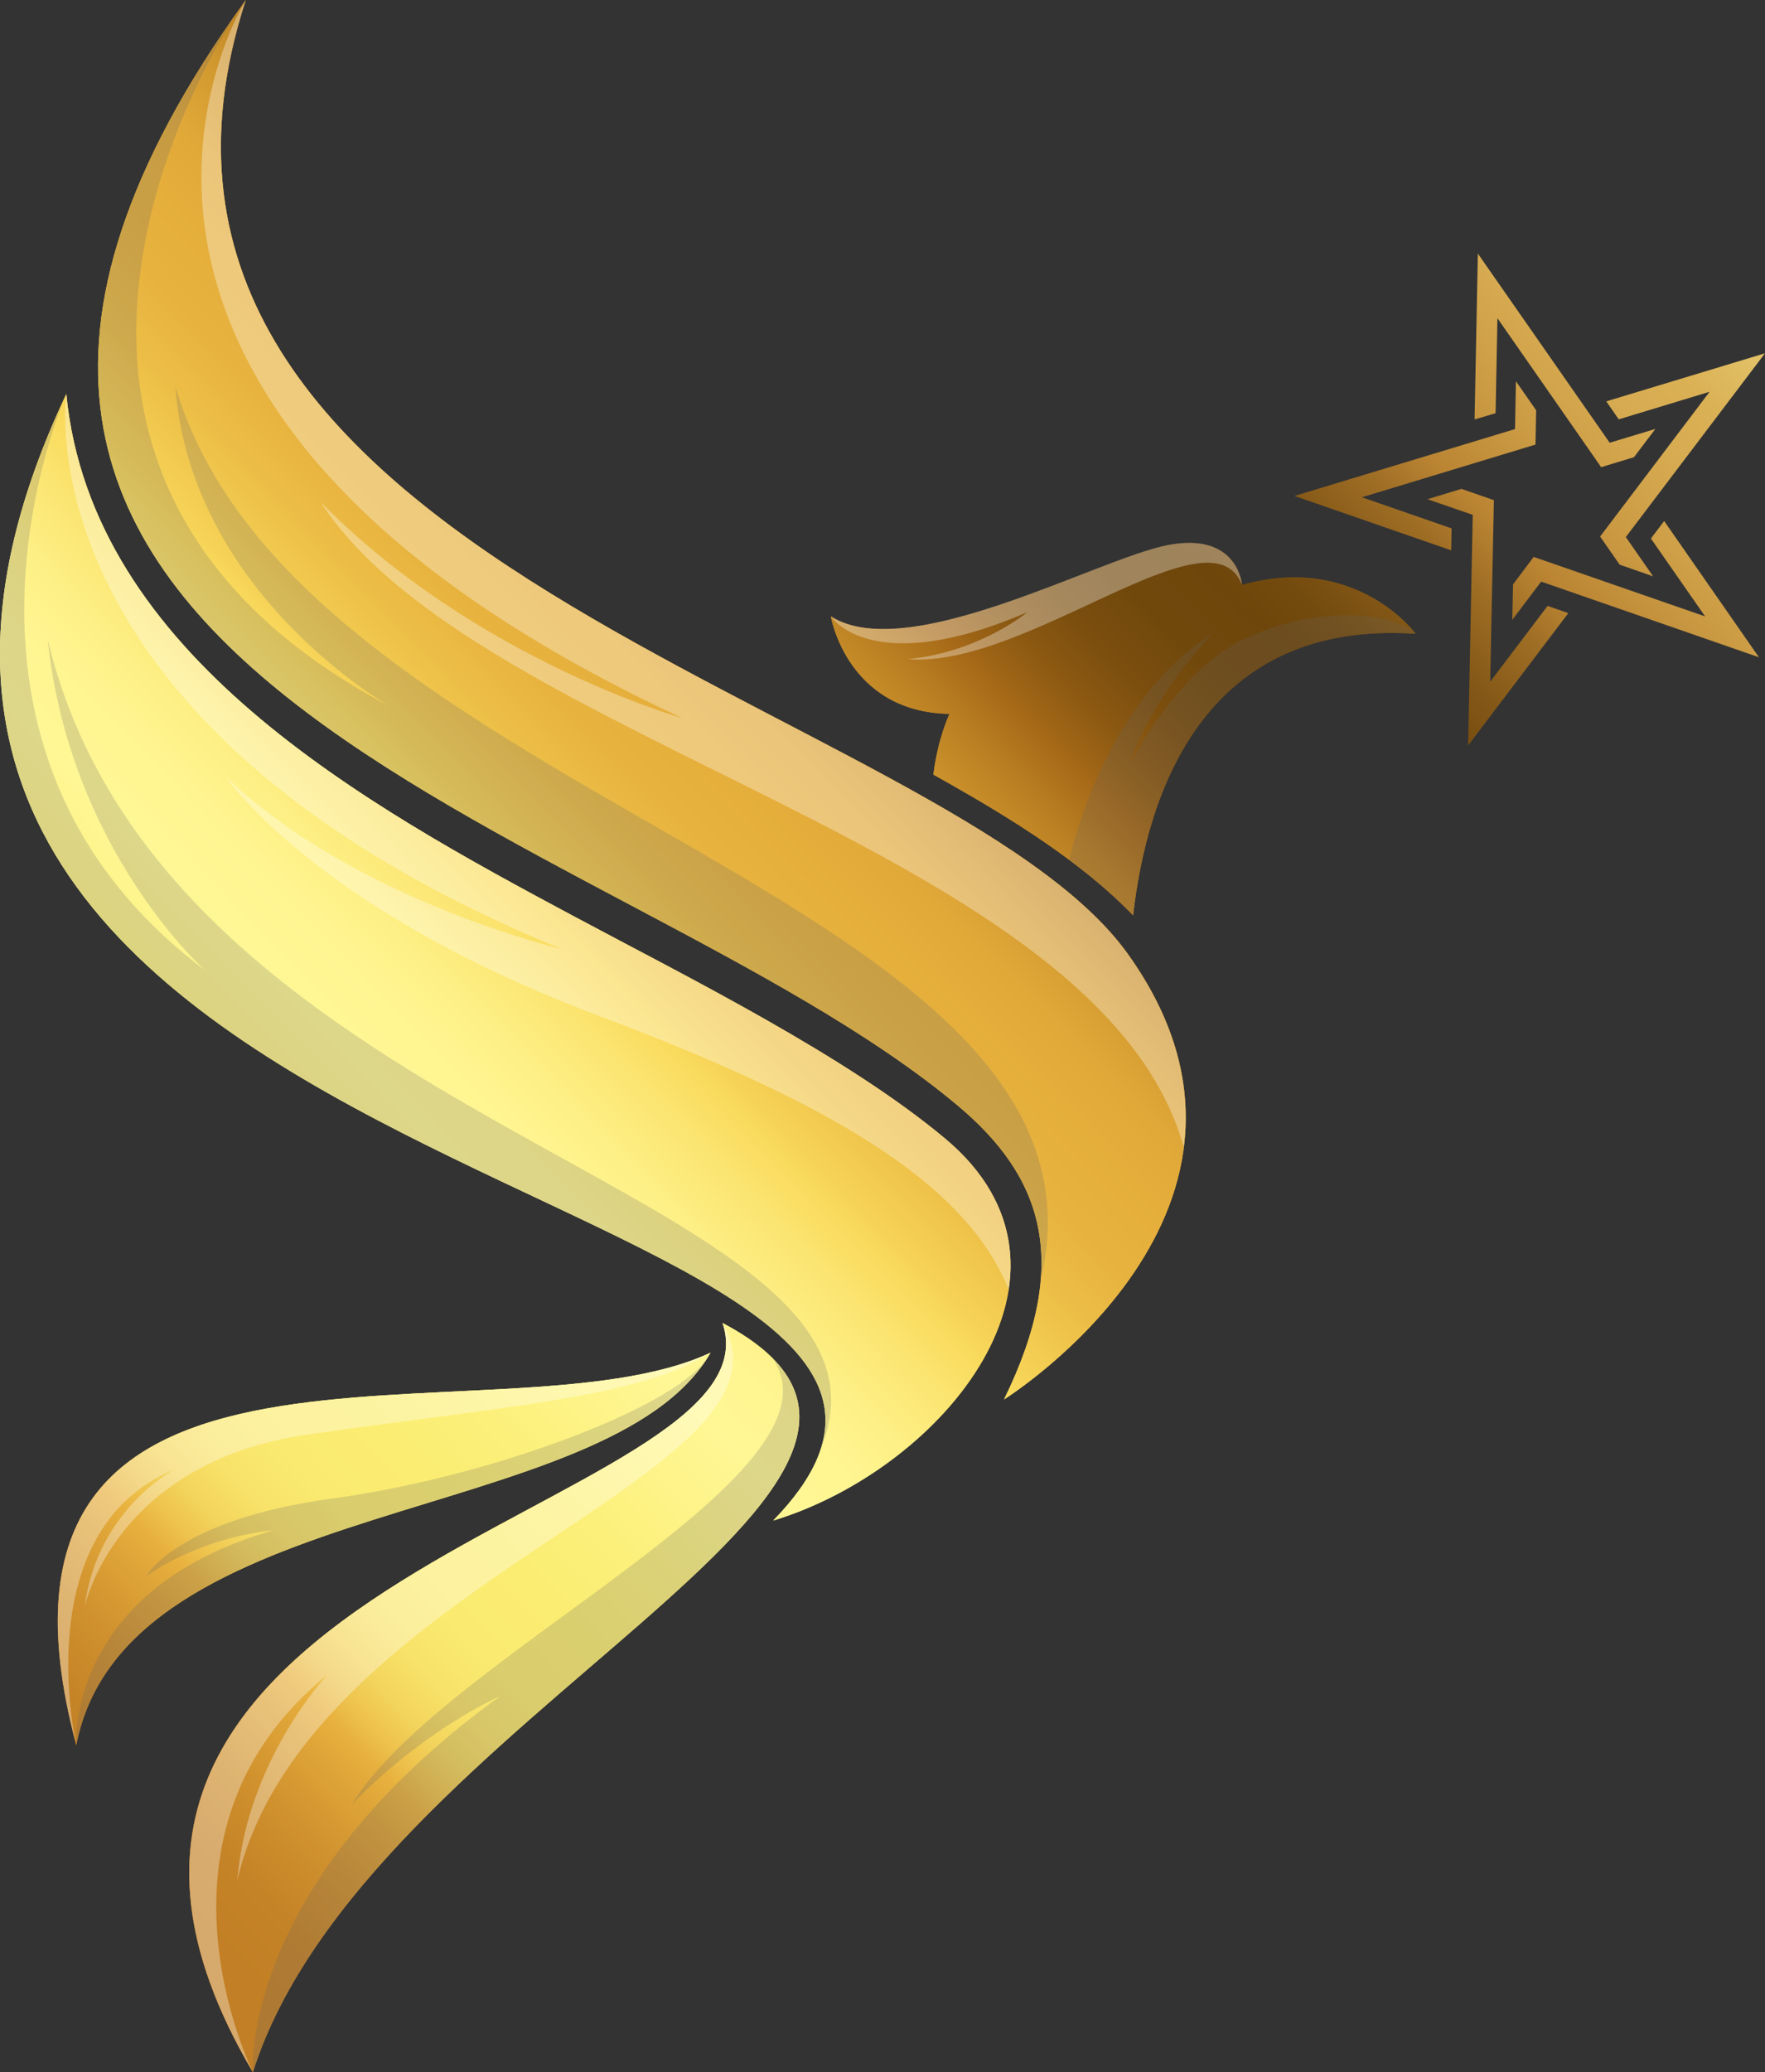 <?xml version="1.0" encoding="utf-8"?>
<!-- Generator: Adobe Illustrator 24.3.0, SVG Export Plug-In . SVG Version: 6.00 Build 0)  -->
<svg version="1.1" id="Layer_1" xmlns="http://www.w3.org/2000/svg" xmlns:xlink="http://www.w3.org/1999/xlink" x="0px" y="0px"
	 viewBox="0 0 1344.3 1577.4" style="enable-background:new 0 0 1344.3 1577.4;" xml:space="preserve">
<rect x="0" y="0" width="1344.3" height="1577.4" fill="#333333" stroke="none"/>
<style type="text/css">
	.st0{fill-rule:evenodd;clip-rule:evenodd;fill:url(#SVGID_2_);}
	.st1{clip-path:url(#SVGID_4_);fill:url(#SVGID_6_);}
	.st2{fill-rule:evenodd;clip-rule:evenodd;fill:url(#SVGID_7_);}
	.st3{clip-path:url(#SVGID_10_);fill:url(#SVGID_11_);}
	.st4{fill-rule:evenodd;clip-rule:evenodd;fill:url(#SVGID_12_);}
	.st5{clip-path:url(#SVGID_14_);fill:url(#SVGID_15_);}
	.st6{opacity:0.22;fill-rule:evenodd;clip-rule:evenodd;fill:#666666;}
	.st7{opacity:0.33;fill-rule:evenodd;clip-rule:evenodd;fill:#FFFFFF;}
	.st8{fill-rule:evenodd;clip-rule:evenodd;fill:url(#SVGID_16_);}
	.st9{clip-path:url(#SVGID_19_);fill:url(#SVGID_20_);}
	.st10{fill-rule:evenodd;clip-rule:evenodd;fill:url(#SVGID_21_);}
	.st11{clip-path:url(#SVGID_23_);fill:url(#SVGID_24_);}
	.st12{fill:url(#SVGID_25_);}
	.st13{fill:url(#SVGID_26_);}
	.st14{fill:url(#SVGID_27_);}
	.st15{fill:url(#SVGID_28_);}
	.st16{fill:url(#SVGID_29_);}
</style>
<g>
	<g>
		<g>
			<g>
				
					<linearGradient id="SVGID_2_" gradientUnits="userSpaceOnUse" x1="156.512" y1="434.843" x2="1455.958" y2="1704.531" gradientTransform="matrix(1 0 0 -1 0 1906)">
					<stop  offset="0" style="stop-color:#C27F25"/>
					<stop  offset="2.784655e-02" style="stop-color:#C58327"/>
					<stop  offset="5.669612e-02" style="stop-color:#CF902D"/>
					<stop  offset="8.590557e-02" style="stop-color:#DEA438"/>
					<stop  offset="0.1" style="stop-color:#E8B13E"/>
					<stop  offset="0.109" style="stop-color:#EDC04B"/>
					<stop  offset="0.124" style="stop-color:#F3D45C"/>
					<stop  offset="0.142" style="stop-color:#F8E269"/>
					<stop  offset="0.164" style="stop-color:#FAEA70"/>
					<stop  offset="0.2" style="stop-color:#FBED72"/>
					<stop  offset="0.237" style="stop-color:#FCF07B"/>
					<stop  offset="0.296" style="stop-color:#FFF693"/>
					<stop  offset="0.3" style="stop-color:#FFF795"/>
					<stop  offset="0.326" style="stop-color:#FFF591"/>
					<stop  offset="0.353" style="stop-color:#FDEF84"/>
					<stop  offset="0.38" style="stop-color:#FBE470"/>
					<stop  offset="0.4" style="stop-color:#F9DA5C"/>
					<stop  offset="0.408" style="stop-color:#F6D357"/>
					<stop  offset="0.44" style="stop-color:#EDBF47"/>
					<stop  offset="0.47" style="stop-color:#E7B23E"/>
					<stop  offset="0.5" style="stop-color:#E5AE3B"/>
					<stop  offset="0.522" style="stop-color:#E0A838"/>
					<stop  offset="0.55" style="stop-color:#D1982F"/>
					<stop  offset="0.582" style="stop-color:#B87D21"/>
					<stop  offset="0.6" style="stop-color:#A86B18"/>
					<stop  offset="0.603" style="stop-color:#A46817"/>
					<stop  offset="0.624" style="stop-color:#8C5912"/>
					<stop  offset="0.646" style="stop-color:#7B4E0E"/>
					<stop  offset="0.67" style="stop-color:#71480C"/>
					<stop  offset="0.7" style="stop-color:#6E460B"/>
					<stop  offset="0.72" style="stop-color:#744B0E"/>
					<stop  offset="0.746" style="stop-color:#845817"/>
					<stop  offset="0.776" style="stop-color:#9F6E25"/>
					<stop  offset="0.8" style="stop-color:#BB8533"/>
					<stop  offset="0.835" style="stop-color:#CB9B44"/>
					<stop  offset="0.872" style="stop-color:#D7AB51"/>
					<stop  offset="0.9" style="stop-color:#DBB155"/>
					<stop  offset="0.907" style="stop-color:#DDB65B"/>
					<stop  offset="0.939" style="stop-color:#E6C86F"/>
					<stop  offset="0.97" style="stop-color:#EBD27C"/>
					<stop  offset="1" style="stop-color:#EDD680"/>
				</linearGradient>
				<path id="SVGID_1_" class="st0" d="M550.3,1007c226.5,119.5-271.7,298.5-357.7,570.3C-32,1197.4,599.1,1150.7,550.3,1007"/>
			</g>
			<g>
				<defs>
					<path id="SVGID_3_" d="M550.3,1007c226.5,119.5-271.7,298.5-357.7,570.3C-32,1197.4,599.1,1150.7,550.3,1007"/>
				</defs>
				<clipPath id="SVGID_4_">
					<use xlink:href="#SVGID_3_"  style="overflow:visible;"/>
				</clipPath>
				
					<linearGradient id="SVGID_6_" gradientUnits="userSpaceOnUse" x1="172.511" y1="418.469" x2="1471.957" y2="1688.157" gradientTransform="matrix(1 0 0 -1 0 1906)">
					<stop  offset="0" style="stop-color:#C27F25"/>
					<stop  offset="2.784655e-02" style="stop-color:#C58327"/>
					<stop  offset="5.669612e-02" style="stop-color:#CF902D"/>
					<stop  offset="8.590557e-02" style="stop-color:#DEA438"/>
					<stop  offset="0.1" style="stop-color:#E8B13E"/>
					<stop  offset="0.109" style="stop-color:#EDC04B"/>
					<stop  offset="0.124" style="stop-color:#F3D45C"/>
					<stop  offset="0.142" style="stop-color:#F8E269"/>
					<stop  offset="0.164" style="stop-color:#FAEA70"/>
					<stop  offset="0.2" style="stop-color:#FBED72"/>
					<stop  offset="0.237" style="stop-color:#FCF07B"/>
					<stop  offset="0.296" style="stop-color:#FFF693"/>
					<stop  offset="0.3" style="stop-color:#FFF795"/>
					<stop  offset="0.326" style="stop-color:#FFF591"/>
					<stop  offset="0.353" style="stop-color:#FDEF84"/>
					<stop  offset="0.38" style="stop-color:#FBE470"/>
					<stop  offset="0.4" style="stop-color:#F9DA5C"/>
					<stop  offset="0.408" style="stop-color:#F6D357"/>
					<stop  offset="0.44" style="stop-color:#EDBF47"/>
					<stop  offset="0.47" style="stop-color:#E7B23E"/>
					<stop  offset="0.5" style="stop-color:#E5AE3B"/>
					<stop  offset="0.522" style="stop-color:#E0A838"/>
					<stop  offset="0.55" style="stop-color:#D1982F"/>
					<stop  offset="0.582" style="stop-color:#B87D21"/>
					<stop  offset="0.6" style="stop-color:#A86B18"/>
					<stop  offset="0.603" style="stop-color:#A46817"/>
					<stop  offset="0.624" style="stop-color:#8C5912"/>
					<stop  offset="0.646" style="stop-color:#7B4E0E"/>
					<stop  offset="0.67" style="stop-color:#71480C"/>
					<stop  offset="0.7" style="stop-color:#6E460B"/>
					<stop  offset="0.72" style="stop-color:#744B0E"/>
					<stop  offset="0.746" style="stop-color:#845817"/>
					<stop  offset="0.776" style="stop-color:#9F6E25"/>
					<stop  offset="0.8" style="stop-color:#BB8533"/>
					<stop  offset="0.835" style="stop-color:#CB9B44"/>
					<stop  offset="0.872" style="stop-color:#D7AB51"/>
					<stop  offset="0.9" style="stop-color:#DBB155"/>
					<stop  offset="0.907" style="stop-color:#DDB65B"/>
					<stop  offset="0.939" style="stop-color:#E6C86F"/>
					<stop  offset="0.97" style="stop-color:#EBD27C"/>
					<stop  offset="1" style="stop-color:#EDD680"/>
				</linearGradient>
				<rect x="-32" y="1007" class="st1" width="808.9" height="570.3"/>
			</g>
		</g>
		<g>
			<g>
				
					<linearGradient id="SVGID_7_" gradientUnits="userSpaceOnUse" x1="37.328" y1="556.82" x2="1336.775" y2="1826.508" gradientTransform="matrix(1 0 0 -1 0 1906)">
					<stop  offset="0" style="stop-color:#C27F25"/>
					<stop  offset="2.784655e-02" style="stop-color:#C58327"/>
					<stop  offset="5.669612e-02" style="stop-color:#CF902D"/>
					<stop  offset="8.590557e-02" style="stop-color:#DEA438"/>
					<stop  offset="0.1" style="stop-color:#E8B13E"/>
					<stop  offset="0.109" style="stop-color:#EDC04B"/>
					<stop  offset="0.124" style="stop-color:#F3D45C"/>
					<stop  offset="0.142" style="stop-color:#F8E269"/>
					<stop  offset="0.164" style="stop-color:#FAEA70"/>
					<stop  offset="0.2" style="stop-color:#FBED72"/>
					<stop  offset="0.237" style="stop-color:#FCF07B"/>
					<stop  offset="0.296" style="stop-color:#FFF693"/>
					<stop  offset="0.3" style="stop-color:#FFF795"/>
					<stop  offset="0.326" style="stop-color:#FFF591"/>
					<stop  offset="0.353" style="stop-color:#FDEF84"/>
					<stop  offset="0.38" style="stop-color:#FBE470"/>
					<stop  offset="0.4" style="stop-color:#F9DA5C"/>
					<stop  offset="0.408" style="stop-color:#F6D357"/>
					<stop  offset="0.44" style="stop-color:#EDBF47"/>
					<stop  offset="0.47" style="stop-color:#E7B23E"/>
					<stop  offset="0.5" style="stop-color:#E5AE3B"/>
					<stop  offset="0.522" style="stop-color:#E0A838"/>
					<stop  offset="0.55" style="stop-color:#D1982F"/>
					<stop  offset="0.582" style="stop-color:#B87D21"/>
					<stop  offset="0.6" style="stop-color:#A86B18"/>
					<stop  offset="0.603" style="stop-color:#A46817"/>
					<stop  offset="0.624" style="stop-color:#8C5912"/>
					<stop  offset="0.646" style="stop-color:#7B4E0E"/>
					<stop  offset="0.67" style="stop-color:#71480C"/>
					<stop  offset="0.7" style="stop-color:#6E460B"/>
					<stop  offset="0.72" style="stop-color:#744B0E"/>
					<stop  offset="0.746" style="stop-color:#845817"/>
					<stop  offset="0.776" style="stop-color:#9F6E25"/>
					<stop  offset="0.8" style="stop-color:#BB8533"/>
					<stop  offset="0.835" style="stop-color:#CB9B44"/>
					<stop  offset="0.872" style="stop-color:#D7AB51"/>
					<stop  offset="0.9" style="stop-color:#DBB155"/>
					<stop  offset="0.907" style="stop-color:#DDB65B"/>
					<stop  offset="0.939" style="stop-color:#E6C86F"/>
					<stop  offset="0.97" style="stop-color:#EBD27C"/>
					<stop  offset="1" style="stop-color:#EDD680"/>
				</linearGradient>
				<path id="SVGID_5_" class="st2" d="M58.1,1328.4c-95.9-360.2,323.2-224,483.1-298.8C464.3,1163.5,95.2,1135,58.1,1328.4"/>
			</g>
			<g>
				<defs>
					<path id="SVGID_8_" d="M58.1,1328.4c-95.9-360.2,323.2-224,483.1-298.8C464.3,1163.5,95.2,1135,58.1,1328.4"/>
				</defs>
				<clipPath id="SVGID_10_">
					<use xlink:href="#SVGID_8_"  style="overflow:visible;"/>
				</clipPath>
				
					<linearGradient id="SVGID_11_" gradientUnits="userSpaceOnUse" x1="41.629" y1="552.419" x2="1341.075" y2="1822.107" gradientTransform="matrix(1 0 0 -1 0 1906)">
					<stop  offset="0" style="stop-color:#C27F25"/>
					<stop  offset="2.784655e-02" style="stop-color:#C58327"/>
					<stop  offset="5.669612e-02" style="stop-color:#CF902D"/>
					<stop  offset="8.590557e-02" style="stop-color:#DEA438"/>
					<stop  offset="0.1" style="stop-color:#E8B13E"/>
					<stop  offset="0.109" style="stop-color:#EDC04B"/>
					<stop  offset="0.124" style="stop-color:#F3D45C"/>
					<stop  offset="0.142" style="stop-color:#F8E269"/>
					<stop  offset="0.164" style="stop-color:#FAEA70"/>
					<stop  offset="0.2" style="stop-color:#FBED72"/>
					<stop  offset="0.237" style="stop-color:#FCF07B"/>
					<stop  offset="0.296" style="stop-color:#FFF693"/>
					<stop  offset="0.3" style="stop-color:#FFF795"/>
					<stop  offset="0.326" style="stop-color:#FFF591"/>
					<stop  offset="0.353" style="stop-color:#FDEF84"/>
					<stop  offset="0.38" style="stop-color:#FBE470"/>
					<stop  offset="0.4" style="stop-color:#F9DA5C"/>
					<stop  offset="0.408" style="stop-color:#F6D357"/>
					<stop  offset="0.44" style="stop-color:#EDBF47"/>
					<stop  offset="0.47" style="stop-color:#E7B23E"/>
					<stop  offset="0.5" style="stop-color:#E5AE3B"/>
					<stop  offset="0.522" style="stop-color:#E0A838"/>
					<stop  offset="0.55" style="stop-color:#D1982F"/>
					<stop  offset="0.582" style="stop-color:#B87D21"/>
					<stop  offset="0.6" style="stop-color:#A86B18"/>
					<stop  offset="0.603" style="stop-color:#A46817"/>
					<stop  offset="0.624" style="stop-color:#8C5912"/>
					<stop  offset="0.646" style="stop-color:#7B4E0E"/>
					<stop  offset="0.67" style="stop-color:#71480C"/>
					<stop  offset="0.7" style="stop-color:#6E460B"/>
					<stop  offset="0.72" style="stop-color:#744B0E"/>
					<stop  offset="0.746" style="stop-color:#845817"/>
					<stop  offset="0.776" style="stop-color:#9F6E25"/>
					<stop  offset="0.8" style="stop-color:#BB8533"/>
					<stop  offset="0.835" style="stop-color:#CB9B44"/>
					<stop  offset="0.872" style="stop-color:#D7AB51"/>
					<stop  offset="0.9" style="stop-color:#DBB155"/>
					<stop  offset="0.907" style="stop-color:#DDB65B"/>
					<stop  offset="0.939" style="stop-color:#E6C86F"/>
					<stop  offset="0.97" style="stop-color:#EBD27C"/>
					<stop  offset="1" style="stop-color:#EDD680"/>
				</linearGradient>
				<rect x="-37.8" y="968.2" class="st3" width="579" height="360.2"/>
			</g>
		</g>
		<g>
			<g>
				
					<linearGradient id="SVGID_12_" gradientUnits="userSpaceOnUse" x1="-154.315" y1="752.955" x2="1145.131" y2="2022.643" gradientTransform="matrix(1 0 0 -1 0 1906)">
					<stop  offset="0" style="stop-color:#C27F25"/>
					<stop  offset="2.784655e-02" style="stop-color:#C58327"/>
					<stop  offset="5.669612e-02" style="stop-color:#CF902D"/>
					<stop  offset="8.590557e-02" style="stop-color:#DEA438"/>
					<stop  offset="0.1" style="stop-color:#E8B13E"/>
					<stop  offset="0.109" style="stop-color:#EDC04B"/>
					<stop  offset="0.124" style="stop-color:#F3D45C"/>
					<stop  offset="0.142" style="stop-color:#F8E269"/>
					<stop  offset="0.164" style="stop-color:#FAEA70"/>
					<stop  offset="0.2" style="stop-color:#FBED72"/>
					<stop  offset="0.237" style="stop-color:#FCF07B"/>
					<stop  offset="0.296" style="stop-color:#FFF693"/>
					<stop  offset="0.3" style="stop-color:#FFF795"/>
					<stop  offset="0.326" style="stop-color:#FFF591"/>
					<stop  offset="0.353" style="stop-color:#FDEF84"/>
					<stop  offset="0.38" style="stop-color:#FBE470"/>
					<stop  offset="0.4" style="stop-color:#F9DA5C"/>
					<stop  offset="0.408" style="stop-color:#F6D357"/>
					<stop  offset="0.44" style="stop-color:#EDBF47"/>
					<stop  offset="0.47" style="stop-color:#E7B23E"/>
					<stop  offset="0.5" style="stop-color:#E5AE3B"/>
					<stop  offset="0.522" style="stop-color:#E0A838"/>
					<stop  offset="0.55" style="stop-color:#D1982F"/>
					<stop  offset="0.582" style="stop-color:#B87D21"/>
					<stop  offset="0.6" style="stop-color:#A86B18"/>
					<stop  offset="0.603" style="stop-color:#A46817"/>
					<stop  offset="0.624" style="stop-color:#8C5912"/>
					<stop  offset="0.646" style="stop-color:#7B4E0E"/>
					<stop  offset="0.67" style="stop-color:#71480C"/>
					<stop  offset="0.7" style="stop-color:#6E460B"/>
					<stop  offset="0.72" style="stop-color:#744B0E"/>
					<stop  offset="0.746" style="stop-color:#845817"/>
					<stop  offset="0.776" style="stop-color:#9F6E25"/>
					<stop  offset="0.8" style="stop-color:#BB8533"/>
					<stop  offset="0.835" style="stop-color:#CB9B44"/>
					<stop  offset="0.872" style="stop-color:#D7AB51"/>
					<stop  offset="0.9" style="stop-color:#DBB155"/>
					<stop  offset="0.907" style="stop-color:#DDB65B"/>
					<stop  offset="0.939" style="stop-color:#E6C86F"/>
					<stop  offset="0.97" style="stop-color:#EBD27C"/>
					<stop  offset="1" style="stop-color:#EDD680"/>
				</linearGradient>
				<path id="SVGID_9_" class="st4" d="M764.7,1065.2c0,0,233-145.2,94.4-339C720.4,532.5,47.6,429,187.2,0
					c-372.7,516,277.6,620.1,542,841.3C792.7,894.4,817.1,958.5,764.7,1065.2"/>
			</g>
			<g>
				<defs>
					<path id="SVGID_13_" d="M764.7,1065.2c0,0,233-145.2,94.4-339C720.4,532.5,47.6,429,187.2,0c-372.7,516,277.6,620.1,542,841.3
						C792.7,894.4,817.1,958.5,764.7,1065.2"/>
				</defs>
				<clipPath id="SVGID_14_">
					<use xlink:href="#SVGID_13_"  style="overflow:visible;"/>
				</clipPath>
				
					<linearGradient id="SVGID_15_" gradientUnits="userSpaceOnUse" x1="-190.727" y1="790.221" x2="1108.719" y2="2059.908" gradientTransform="matrix(1 0 0 -1 0 1906)">
					<stop  offset="0" style="stop-color:#C27F25"/>
					<stop  offset="2.784655e-02" style="stop-color:#C58327"/>
					<stop  offset="5.669612e-02" style="stop-color:#CF902D"/>
					<stop  offset="8.590557e-02" style="stop-color:#DEA438"/>
					<stop  offset="0.1" style="stop-color:#E8B13E"/>
					<stop  offset="0.109" style="stop-color:#EDC04B"/>
					<stop  offset="0.124" style="stop-color:#F3D45C"/>
					<stop  offset="0.142" style="stop-color:#F8E269"/>
					<stop  offset="0.164" style="stop-color:#FAEA70"/>
					<stop  offset="0.2" style="stop-color:#FBED72"/>
					<stop  offset="0.237" style="stop-color:#FCF07B"/>
					<stop  offset="0.296" style="stop-color:#FFF693"/>
					<stop  offset="0.3" style="stop-color:#FFF795"/>
					<stop  offset="0.326" style="stop-color:#FFF591"/>
					<stop  offset="0.353" style="stop-color:#FDEF84"/>
					<stop  offset="0.38" style="stop-color:#FBE470"/>
					<stop  offset="0.4" style="stop-color:#F9DA5C"/>
					<stop  offset="0.408" style="stop-color:#F6D357"/>
					<stop  offset="0.44" style="stop-color:#EDBF47"/>
					<stop  offset="0.47" style="stop-color:#E7B23E"/>
					<stop  offset="0.5" style="stop-color:#E5AE3B"/>
					<stop  offset="0.522" style="stop-color:#E0A838"/>
					<stop  offset="0.55" style="stop-color:#D1982F"/>
					<stop  offset="0.582" style="stop-color:#B87D21"/>
					<stop  offset="0.6" style="stop-color:#A86B18"/>
					<stop  offset="0.603" style="stop-color:#A46817"/>
					<stop  offset="0.624" style="stop-color:#8C5912"/>
					<stop  offset="0.646" style="stop-color:#7B4E0E"/>
					<stop  offset="0.67" style="stop-color:#71480C"/>
					<stop  offset="0.7" style="stop-color:#6E460B"/>
					<stop  offset="0.72" style="stop-color:#744B0E"/>
					<stop  offset="0.746" style="stop-color:#845817"/>
					<stop  offset="0.776" style="stop-color:#9F6E25"/>
					<stop  offset="0.8" style="stop-color:#BB8533"/>
					<stop  offset="0.835" style="stop-color:#CB9B44"/>
					<stop  offset="0.872" style="stop-color:#D7AB51"/>
					<stop  offset="0.9" style="stop-color:#DBB155"/>
					<stop  offset="0.907" style="stop-color:#DDB65B"/>
					<stop  offset="0.939" style="stop-color:#E6C86F"/>
					<stop  offset="0.97" style="stop-color:#EBD27C"/>
					<stop  offset="1" style="stop-color:#EDD680"/>
				</linearGradient>
				<rect x="-185.5" class="st5" width="1183.2" height="1065.2"/>
			</g>
		</g>
		<path class="st6" d="M183.2,5.7c-363.8,511.1,282.5,615.2,546,835.6c43.1,36,68.1,77.1,63.5,133v-0.1
			c69.8-293.8-566.3-361.5-659.2-680.5c11.6,159,164.1,244.4,164.1,244.4C-32.5,364.5,152.4,50.9,183.2,5.7"/>
		<path class="st7" d="M901.6,873.4c5.6-44-4.3-93.7-42.6-147.2C720.4,532.5,47.6,429,187.2,0c0,0-190.4,303.6,332.5,546.6
			c0,0-157.1-44.3-275.3-164.2C363.5,566.2,838.7,645.1,901.6,873.4"/>
		<g>
			<g>
				
					<linearGradient id="SVGID_16_" gradientUnits="userSpaceOnUse" x1="-123.527" y1="721.446" x2="1175.919" y2="1991.134" gradientTransform="matrix(1 0 0 -1 0 1906)">
					<stop  offset="0" style="stop-color:#C27F25"/>
					<stop  offset="2.784655e-02" style="stop-color:#C58327"/>
					<stop  offset="5.669612e-02" style="stop-color:#CF902D"/>
					<stop  offset="8.590557e-02" style="stop-color:#DEA438"/>
					<stop  offset="0.1" style="stop-color:#E8B13E"/>
					<stop  offset="0.109" style="stop-color:#EDC04B"/>
					<stop  offset="0.124" style="stop-color:#F3D45C"/>
					<stop  offset="0.142" style="stop-color:#F8E269"/>
					<stop  offset="0.164" style="stop-color:#FAEA70"/>
					<stop  offset="0.2" style="stop-color:#FBED72"/>
					<stop  offset="0.237" style="stop-color:#FCF07B"/>
					<stop  offset="0.296" style="stop-color:#FFF693"/>
					<stop  offset="0.3" style="stop-color:#FFF795"/>
					<stop  offset="0.326" style="stop-color:#FFF591"/>
					<stop  offset="0.353" style="stop-color:#FDEF84"/>
					<stop  offset="0.38" style="stop-color:#FBE470"/>
					<stop  offset="0.4" style="stop-color:#F9DA5C"/>
					<stop  offset="0.408" style="stop-color:#F6D357"/>
					<stop  offset="0.44" style="stop-color:#EDBF47"/>
					<stop  offset="0.47" style="stop-color:#E7B23E"/>
					<stop  offset="0.5" style="stop-color:#E5AE3B"/>
					<stop  offset="0.522" style="stop-color:#E0A838"/>
					<stop  offset="0.55" style="stop-color:#D1982F"/>
					<stop  offset="0.582" style="stop-color:#B87D21"/>
					<stop  offset="0.6" style="stop-color:#A86B18"/>
					<stop  offset="0.603" style="stop-color:#A46817"/>
					<stop  offset="0.624" style="stop-color:#8C5912"/>
					<stop  offset="0.646" style="stop-color:#7B4E0E"/>
					<stop  offset="0.67" style="stop-color:#71480C"/>
					<stop  offset="0.7" style="stop-color:#6E460B"/>
					<stop  offset="0.72" style="stop-color:#744B0E"/>
					<stop  offset="0.746" style="stop-color:#845817"/>
					<stop  offset="0.776" style="stop-color:#9F6E25"/>
					<stop  offset="0.8" style="stop-color:#BB8533"/>
					<stop  offset="0.835" style="stop-color:#CB9B44"/>
					<stop  offset="0.872" style="stop-color:#D7AB51"/>
					<stop  offset="0.9" style="stop-color:#DBB155"/>
					<stop  offset="0.907" style="stop-color:#DDB65B"/>
					<stop  offset="0.939" style="stop-color:#E6C86F"/>
					<stop  offset="0.97" style="stop-color:#EBD27C"/>
					<stop  offset="1" style="stop-color:#EDD680"/>
				</linearGradient>
				<path id="SVGID_17_" class="st8" d="M50.5,299.9c-293.1,621.2,796.1,593,538.4,857.5c130.2-39.5,252.1-189.4,131-290.7
					c-75.1-62.8-194.4-122-282-168.8C278.7,612.8,69.8,498.8,50.5,299.9"/>
			</g>
			<g>
				<defs>
					<path id="SVGID_18_" d="M50.5,299.9c-293.1,621.2,796.1,593,538.4,857.5c130.2-39.5,252.1-189.4,131-290.7
						c-75.1-62.8-194.4-122-282-168.8C278.7,612.8,69.8,498.8,50.5,299.9"/>
				</defs>
				<clipPath id="SVGID_19_">
					<use xlink:href="#SVGID_18_"  style="overflow:visible;"/>
				</clipPath>
				
					<linearGradient id="SVGID_20_" gradientUnits="userSpaceOnUse" x1="-143.573" y1="741.961" x2="1155.874" y2="2011.649" gradientTransform="matrix(1 0 0 -1 0 1906)">
					<stop  offset="0" style="stop-color:#C27F25"/>
					<stop  offset="2.784655e-02" style="stop-color:#C58327"/>
					<stop  offset="5.669612e-02" style="stop-color:#CF902D"/>
					<stop  offset="8.590557e-02" style="stop-color:#DEA438"/>
					<stop  offset="0.1" style="stop-color:#E8B13E"/>
					<stop  offset="0.109" style="stop-color:#EDC04B"/>
					<stop  offset="0.124" style="stop-color:#F3D45C"/>
					<stop  offset="0.142" style="stop-color:#F8E269"/>
					<stop  offset="0.164" style="stop-color:#FAEA70"/>
					<stop  offset="0.2" style="stop-color:#FBED72"/>
					<stop  offset="0.237" style="stop-color:#FCF07B"/>
					<stop  offset="0.296" style="stop-color:#FFF693"/>
					<stop  offset="0.3" style="stop-color:#FFF795"/>
					<stop  offset="0.326" style="stop-color:#FFF591"/>
					<stop  offset="0.353" style="stop-color:#FDEF84"/>
					<stop  offset="0.38" style="stop-color:#FBE470"/>
					<stop  offset="0.4" style="stop-color:#F9DA5C"/>
					<stop  offset="0.408" style="stop-color:#F6D357"/>
					<stop  offset="0.44" style="stop-color:#EDBF47"/>
					<stop  offset="0.47" style="stop-color:#E7B23E"/>
					<stop  offset="0.5" style="stop-color:#E5AE3B"/>
					<stop  offset="0.522" style="stop-color:#E0A838"/>
					<stop  offset="0.55" style="stop-color:#D1982F"/>
					<stop  offset="0.582" style="stop-color:#B87D21"/>
					<stop  offset="0.6" style="stop-color:#A86B18"/>
					<stop  offset="0.603" style="stop-color:#A46817"/>
					<stop  offset="0.624" style="stop-color:#8C5912"/>
					<stop  offset="0.646" style="stop-color:#7B4E0E"/>
					<stop  offset="0.67" style="stop-color:#71480C"/>
					<stop  offset="0.7" style="stop-color:#6E460B"/>
					<stop  offset="0.72" style="stop-color:#744B0E"/>
					<stop  offset="0.746" style="stop-color:#845817"/>
					<stop  offset="0.776" style="stop-color:#9F6E25"/>
					<stop  offset="0.8" style="stop-color:#BB8533"/>
					<stop  offset="0.835" style="stop-color:#CB9B44"/>
					<stop  offset="0.872" style="stop-color:#D7AB51"/>
					<stop  offset="0.9" style="stop-color:#DBB155"/>
					<stop  offset="0.907" style="stop-color:#DDB65B"/>
					<stop  offset="0.939" style="stop-color:#E6C86F"/>
					<stop  offset="0.97" style="stop-color:#EBD27C"/>
					<stop  offset="1" style="stop-color:#EDD680"/>
				</linearGradient>
				<rect x="-242.6" y="299.9" class="st9" width="1089.2" height="857.5"/>
			</g>
		</g>
		<path class="st6" d="M50.5,299.9c-271.1,574.6,640.3,593.6,574.7,802.5c0.1-0.2,0.2-0.4,0.3-0.5C705,904.2,126.9,867.6,36.3,486.6
			C53,647,155.9,738.3,155.9,738.3C-69.8,568.9,50.5,299.9,50.5,299.9"/>
		<path class="st7" d="M768.3,981.6c6.1-39.7-6.8-80.2-48.3-114.9c-75.1-62.8-194.4-122-282-168.8
			c-159.3-85.1-368.3-199.2-387.5-398c0,0-37.7,252.8,377.7,422.6c0,0-157.4-36.7-256.2-131.2c0,0,68.3,100.9,283.6,181.7
			C623.6,836.3,734.2,896.8,768.3,981.6"/>
		<path class="st6" d="M588.4,1033.9c118.6,119-315.9,291.2-395.7,543.5c0,0-11.3-142,188.1-286.3c0,0-55.8,23.9-112.5,81.9
			C336.5,1260.5,649.7,1122.9,588.4,1033.9"/>
		<path class="st7" d="M192.7,1577.3C-32,1197.4,599.1,1150.7,550.4,1007c67.4,115.7-316,197.2-369.6,424
			c7.2-91.1,68.3-156,68.3-156C101.2,1394.9,192.7,1577.3,192.7,1577.3"/>
		<path class="st6" d="M538,1034.8c-83.4,128-443.3,102.7-479.9,293.6c0,0-8.4-118.4,150-163.5c0,0-49.7,2.9-96.7,34.7
			c0,0,23.3-43,141.9-59C366.9,1125.3,508.8,1074.4,538,1034.8"/>
		<path class="st7" d="M58.1,1328.4c-95.9-360.2,323.2-224,483.1-298.8c-53.4,34.2-159.4,41.2-306.7,62.3
			c-147.2,21.1-170,131-170,131c9.5-73.9,68.4-104.4,68.4-104.4C20.2,1164.8,58.1,1328.4,58.1,1328.4"/>
		<g>
			<g>
				
					<linearGradient id="SVGID_21_" gradientUnits="userSpaceOnUse" x1="1.383" y1="593.608" x2="1300.829" y2="1863.296" gradientTransform="matrix(1 0 0 -1 0 1906)">
					<stop  offset="0" style="stop-color:#C27F25"/>
					<stop  offset="2.784655e-02" style="stop-color:#C58327"/>
					<stop  offset="5.669612e-02" style="stop-color:#CF902D"/>
					<stop  offset="8.590557e-02" style="stop-color:#DEA438"/>
					<stop  offset="0.1" style="stop-color:#E8B13E"/>
					<stop  offset="0.109" style="stop-color:#EDC04B"/>
					<stop  offset="0.124" style="stop-color:#F3D45C"/>
					<stop  offset="0.142" style="stop-color:#F8E269"/>
					<stop  offset="0.164" style="stop-color:#FAEA70"/>
					<stop  offset="0.2" style="stop-color:#FBED72"/>
					<stop  offset="0.237" style="stop-color:#FCF07B"/>
					<stop  offset="0.296" style="stop-color:#FFF693"/>
					<stop  offset="0.3" style="stop-color:#FFF795"/>
					<stop  offset="0.326" style="stop-color:#FFF591"/>
					<stop  offset="0.353" style="stop-color:#FDEF84"/>
					<stop  offset="0.38" style="stop-color:#FBE470"/>
					<stop  offset="0.4" style="stop-color:#F9DA5C"/>
					<stop  offset="0.408" style="stop-color:#F6D357"/>
					<stop  offset="0.44" style="stop-color:#EDBF47"/>
					<stop  offset="0.47" style="stop-color:#E7B23E"/>
					<stop  offset="0.5" style="stop-color:#E5AE3B"/>
					<stop  offset="0.522" style="stop-color:#E0A838"/>
					<stop  offset="0.55" style="stop-color:#D1982F"/>
					<stop  offset="0.582" style="stop-color:#B87D21"/>
					<stop  offset="0.6" style="stop-color:#A86B18"/>
					<stop  offset="0.603" style="stop-color:#A46817"/>
					<stop  offset="0.624" style="stop-color:#8C5912"/>
					<stop  offset="0.646" style="stop-color:#7B4E0E"/>
					<stop  offset="0.67" style="stop-color:#71480C"/>
					<stop  offset="0.7" style="stop-color:#6E460B"/>
					<stop  offset="0.72" style="stop-color:#744B0E"/>
					<stop  offset="0.746" style="stop-color:#845817"/>
					<stop  offset="0.776" style="stop-color:#9F6E25"/>
					<stop  offset="0.8" style="stop-color:#BB8533"/>
					<stop  offset="0.835" style="stop-color:#CB9B44"/>
					<stop  offset="0.872" style="stop-color:#D7AB51"/>
					<stop  offset="0.9" style="stop-color:#DBB155"/>
					<stop  offset="0.907" style="stop-color:#DDB65B"/>
					<stop  offset="0.939" style="stop-color:#E6C86F"/>
					<stop  offset="0.97" style="stop-color:#EBD27C"/>
					<stop  offset="1" style="stop-color:#EDD680"/>
				</linearGradient>
				<path id="SVGID_33_" class="st10" d="M1078.2,482.4c0,0-44.9-61.6-132.2-37.2c0,0-2.9-40.6-56.6-30.2
					c-53.7,10.5-198,91.3-256.6,54.2c0,0,12.3,72.8,90.4,74.2c0,0-8.8,18-12.3,46.2c3.8,2.1,7.6,4.3,11.4,6.4
					C769,622.5,823.6,655.8,863,696.7C873.6,604.1,916.7,471.5,1078.2,482.4"/>
			</g>
			<g>
				<defs>
					<path id="SVGID_22_" d="M1078.2,482.4c0,0-44.9-61.6-132.2-37.2c0,0-2.9-40.6-56.6-30.2c-53.7,10.5-198,91.3-256.6,54.2
						c0,0,12.3,72.8,90.4,74.2c0,0-8.8,18-12.3,46.2c3.8,2.1,7.6,4.3,11.4,6.4C769,622.5,823.6,655.8,863,696.7
						C873.6,604.1,916.7,471.5,1078.2,482.4"/>
				</defs>
				<clipPath id="SVGID_23_">
					<use xlink:href="#SVGID_22_"  style="overflow:visible;"/>
				</clipPath>
				
					<linearGradient id="SVGID_24_" gradientUnits="userSpaceOnUse" x1="37.716" y1="556.423" x2="1337.163" y2="1826.111" gradientTransform="matrix(1 0 0 -1 0 1906)">
					<stop  offset="0" style="stop-color:#C27F25"/>
					<stop  offset="2.784655e-02" style="stop-color:#C58327"/>
					<stop  offset="5.669612e-02" style="stop-color:#CF902D"/>
					<stop  offset="8.590557e-02" style="stop-color:#DEA438"/>
					<stop  offset="0.1" style="stop-color:#E8B13E"/>
					<stop  offset="0.109" style="stop-color:#EDC04B"/>
					<stop  offset="0.124" style="stop-color:#F3D45C"/>
					<stop  offset="0.142" style="stop-color:#F8E269"/>
					<stop  offset="0.164" style="stop-color:#FAEA70"/>
					<stop  offset="0.2" style="stop-color:#FBED72"/>
					<stop  offset="0.237" style="stop-color:#FCF07B"/>
					<stop  offset="0.296" style="stop-color:#FFF693"/>
					<stop  offset="0.3" style="stop-color:#FFF795"/>
					<stop  offset="0.326" style="stop-color:#FFF591"/>
					<stop  offset="0.353" style="stop-color:#FDEF84"/>
					<stop  offset="0.38" style="stop-color:#FBE470"/>
					<stop  offset="0.4" style="stop-color:#F9DA5C"/>
					<stop  offset="0.408" style="stop-color:#F6D357"/>
					<stop  offset="0.44" style="stop-color:#EDBF47"/>
					<stop  offset="0.47" style="stop-color:#E7B23E"/>
					<stop  offset="0.5" style="stop-color:#E5AE3B"/>
					<stop  offset="0.522" style="stop-color:#E0A838"/>
					<stop  offset="0.55" style="stop-color:#D1982F"/>
					<stop  offset="0.582" style="stop-color:#B87D21"/>
					<stop  offset="0.6" style="stop-color:#A86B18"/>
					<stop  offset="0.603" style="stop-color:#A46817"/>
					<stop  offset="0.624" style="stop-color:#8C5912"/>
					<stop  offset="0.646" style="stop-color:#7B4E0E"/>
					<stop  offset="0.67" style="stop-color:#71480C"/>
					<stop  offset="0.7" style="stop-color:#6E460B"/>
					<stop  offset="0.72" style="stop-color:#744B0E"/>
					<stop  offset="0.746" style="stop-color:#845817"/>
					<stop  offset="0.776" style="stop-color:#9F6E25"/>
					<stop  offset="0.8" style="stop-color:#BB8533"/>
					<stop  offset="0.835" style="stop-color:#CB9B44"/>
					<stop  offset="0.872" style="stop-color:#D7AB51"/>
					<stop  offset="0.9" style="stop-color:#DBB155"/>
					<stop  offset="0.907" style="stop-color:#DDB65B"/>
					<stop  offset="0.939" style="stop-color:#E6C86F"/>
					<stop  offset="0.97" style="stop-color:#EBD27C"/>
					<stop  offset="1" style="stop-color:#EDD680"/>
				</linearGradient>
				<rect x="632.7" y="404.5" class="st11" width="445.5" height="292.1"/>
			</g>
		</g>
		<path class="st7" d="M945.9,445.1c0,0-2.9-40.6-56.6-30.2c-53.7,10.5-198,91.2-256.6,54.2c0,0,30.6,48.3,149.7-3.1
			c0,0-36.4,30.5-91.1,35.7C781.4,509.4,922.3,384.2,945.9,445.1"/>
		<path class="st6" d="M814.5,654.6c17.4,13,34,27,48.5,42c10.6-92.6,53.7-225.1,215.2-214.3c-20.9-18.3-79.1-20.3-130.3,3.9
			c-51.3,24.2-86.9,94.2-86.9,94.2c16.6-51.7,63.1-98.6,63.1-98.6C838.5,535.6,814.5,654.6,814.5,654.6L814.5,654.6z"/>
	</g>
	<g>
		
			<linearGradient id="SVGID_25_" gradientUnits="userSpaceOnUse" x1="58.712" y1="534.936" x2="1358.158" y2="1804.623" gradientTransform="matrix(1 0 0 -1 0 1906)">
			<stop  offset="0" style="stop-color:#C27F25"/>
			<stop  offset="2.784655e-02" style="stop-color:#C58327"/>
			<stop  offset="5.669612e-02" style="stop-color:#CF902D"/>
			<stop  offset="8.590557e-02" style="stop-color:#DEA438"/>
			<stop  offset="0.1" style="stop-color:#E8B13E"/>
			<stop  offset="0.109" style="stop-color:#EDC04B"/>
			<stop  offset="0.124" style="stop-color:#F3D45C"/>
			<stop  offset="0.142" style="stop-color:#F8E269"/>
			<stop  offset="0.164" style="stop-color:#FAEA70"/>
			<stop  offset="0.2" style="stop-color:#FBED72"/>
			<stop  offset="0.237" style="stop-color:#FCF07B"/>
			<stop  offset="0.296" style="stop-color:#FFF693"/>
			<stop  offset="0.3" style="stop-color:#FFF795"/>
			<stop  offset="0.326" style="stop-color:#FFF591"/>
			<stop  offset="0.353" style="stop-color:#FDEF84"/>
			<stop  offset="0.38" style="stop-color:#FBE470"/>
			<stop  offset="0.4" style="stop-color:#F9DA5C"/>
			<stop  offset="0.408" style="stop-color:#F6D357"/>
			<stop  offset="0.44" style="stop-color:#EDBF47"/>
			<stop  offset="0.47" style="stop-color:#E7B23E"/>
			<stop  offset="0.5" style="stop-color:#E5AE3B"/>
			<stop  offset="0.522" style="stop-color:#E0A838"/>
			<stop  offset="0.55" style="stop-color:#D1982F"/>
			<stop  offset="0.582" style="stop-color:#B87D21"/>
			<stop  offset="0.6" style="stop-color:#A86B18"/>
			<stop  offset="0.603" style="stop-color:#A46817"/>
			<stop  offset="0.624" style="stop-color:#8C5912"/>
			<stop  offset="0.646" style="stop-color:#7B4E0E"/>
			<stop  offset="0.67" style="stop-color:#71480C"/>
			<stop  offset="0.7" style="stop-color:#6E460B"/>
			<stop  offset="0.72" style="stop-color:#744B0E"/>
			<stop  offset="0.746" style="stop-color:#845817"/>
			<stop  offset="0.776" style="stop-color:#9F6E25"/>
			<stop  offset="0.8" style="stop-color:#BB8533"/>
			<stop  offset="0.835" style="stop-color:#CB9B44"/>
			<stop  offset="0.872" style="stop-color:#D7AB51"/>
			<stop  offset="0.9" style="stop-color:#DBB155"/>
			<stop  offset="0.907" style="stop-color:#DDB65B"/>
			<stop  offset="0.939" style="stop-color:#E6C86F"/>
			<stop  offset="0.97" style="stop-color:#EBD27C"/>
			<stop  offset="1" style="stop-color:#EDD680"/>
		</linearGradient>
		<polygon class="st12" points="1226,337 1125.6,193 1123.1,319.3 1139.1,314.5 1140.5,242.2 1219.5,355.6 1244.5,348 1260.8,326.5 
					"/>
		
			<linearGradient id="SVGID_26_" gradientUnits="userSpaceOnUse" x1="54.435" y1="539.313" x2="1353.855" y2="1808.976" gradientTransform="matrix(1 0 0 -1 0 1906)">
			<stop  offset="0" style="stop-color:#C27F25"/>
			<stop  offset="2.784655e-02" style="stop-color:#C58327"/>
			<stop  offset="5.669612e-02" style="stop-color:#CF902D"/>
			<stop  offset="8.590557e-02" style="stop-color:#DEA438"/>
			<stop  offset="0.1" style="stop-color:#E8B13E"/>
			<stop  offset="0.109" style="stop-color:#EDC04B"/>
			<stop  offset="0.124" style="stop-color:#F3D45C"/>
			<stop  offset="0.142" style="stop-color:#F8E269"/>
			<stop  offset="0.164" style="stop-color:#FAEA70"/>
			<stop  offset="0.2" style="stop-color:#FBED72"/>
			<stop  offset="0.237" style="stop-color:#FCF07B"/>
			<stop  offset="0.296" style="stop-color:#FFF693"/>
			<stop  offset="0.3" style="stop-color:#FFF795"/>
			<stop  offset="0.326" style="stop-color:#FFF591"/>
			<stop  offset="0.353" style="stop-color:#FDEF84"/>
			<stop  offset="0.38" style="stop-color:#FBE470"/>
			<stop  offset="0.4" style="stop-color:#F9DA5C"/>
			<stop  offset="0.408" style="stop-color:#F6D357"/>
			<stop  offset="0.44" style="stop-color:#EDBF47"/>
			<stop  offset="0.47" style="stop-color:#E7B23E"/>
			<stop  offset="0.5" style="stop-color:#E5AE3B"/>
			<stop  offset="0.522" style="stop-color:#E0A838"/>
			<stop  offset="0.55" style="stop-color:#D1982F"/>
			<stop  offset="0.582" style="stop-color:#B87D21"/>
			<stop  offset="0.6" style="stop-color:#A86B18"/>
			<stop  offset="0.603" style="stop-color:#A46817"/>
			<stop  offset="0.624" style="stop-color:#8C5912"/>
			<stop  offset="0.646" style="stop-color:#7B4E0E"/>
			<stop  offset="0.67" style="stop-color:#71480C"/>
			<stop  offset="0.7" style="stop-color:#6E460B"/>
			<stop  offset="0.72" style="stop-color:#744B0E"/>
			<stop  offset="0.746" style="stop-color:#845817"/>
			<stop  offset="0.776" style="stop-color:#9F6E25"/>
			<stop  offset="0.8" style="stop-color:#BB8533"/>
			<stop  offset="0.835" style="stop-color:#CB9B44"/>
			<stop  offset="0.872" style="stop-color:#D7AB51"/>
			<stop  offset="0.9" style="stop-color:#DBB155"/>
			<stop  offset="0.907" style="stop-color:#DDB65B"/>
			<stop  offset="0.939" style="stop-color:#E6C86F"/>
			<stop  offset="0.97" style="stop-color:#EBD27C"/>
			<stop  offset="1" style="stop-color:#EDD680"/>
		</linearGradient>
		<polygon class="st13" points="1153.9,326.6 985.9,377.5 1105.3,418.9 1105.6,402.2 1037.3,378.5 1169.5,338.4 1170,312.3 
			1154.6,290.2 		"/>
		
			<linearGradient id="SVGID_27_" gradientUnits="userSpaceOnUse" x1="120.063" y1="472.146" x2="1419.51" y2="1741.834" gradientTransform="matrix(1 0 0 -1 0 1906)">
			<stop  offset="0" style="stop-color:#C27F25"/>
			<stop  offset="2.784655e-02" style="stop-color:#C58327"/>
			<stop  offset="5.669612e-02" style="stop-color:#CF902D"/>
			<stop  offset="8.590557e-02" style="stop-color:#DEA438"/>
			<stop  offset="0.1" style="stop-color:#E8B13E"/>
			<stop  offset="0.109" style="stop-color:#EDC04B"/>
			<stop  offset="0.124" style="stop-color:#F3D45C"/>
			<stop  offset="0.142" style="stop-color:#F8E269"/>
			<stop  offset="0.164" style="stop-color:#FAEA70"/>
			<stop  offset="0.2" style="stop-color:#FBED72"/>
			<stop  offset="0.237" style="stop-color:#FCF07B"/>
			<stop  offset="0.296" style="stop-color:#FFF693"/>
			<stop  offset="0.3" style="stop-color:#FFF795"/>
			<stop  offset="0.326" style="stop-color:#FFF591"/>
			<stop  offset="0.353" style="stop-color:#FDEF84"/>
			<stop  offset="0.38" style="stop-color:#FBE470"/>
			<stop  offset="0.4" style="stop-color:#F9DA5C"/>
			<stop  offset="0.408" style="stop-color:#F6D357"/>
			<stop  offset="0.44" style="stop-color:#EDBF47"/>
			<stop  offset="0.47" style="stop-color:#E7B23E"/>
			<stop  offset="0.5" style="stop-color:#E5AE3B"/>
			<stop  offset="0.522" style="stop-color:#E0A838"/>
			<stop  offset="0.55" style="stop-color:#D1982F"/>
			<stop  offset="0.582" style="stop-color:#B87D21"/>
			<stop  offset="0.6" style="stop-color:#A86B18"/>
			<stop  offset="0.603" style="stop-color:#A46817"/>
			<stop  offset="0.624" style="stop-color:#8C5912"/>
			<stop  offset="0.646" style="stop-color:#7B4E0E"/>
			<stop  offset="0.67" style="stop-color:#71480C"/>
			<stop  offset="0.7" style="stop-color:#6E460B"/>
			<stop  offset="0.72" style="stop-color:#744B0E"/>
			<stop  offset="0.746" style="stop-color:#845817"/>
			<stop  offset="0.776" style="stop-color:#9F6E25"/>
			<stop  offset="0.8" style="stop-color:#BB8533"/>
			<stop  offset="0.835" style="stop-color:#CB9B44"/>
			<stop  offset="0.872" style="stop-color:#D7AB51"/>
			<stop  offset="0.9" style="stop-color:#DBB155"/>
			<stop  offset="0.907" style="stop-color:#DDB65B"/>
			<stop  offset="0.939" style="stop-color:#E6C86F"/>
			<stop  offset="0.97" style="stop-color:#EBD27C"/>
			<stop  offset="1" style="stop-color:#EDD680"/>
		</linearGradient>
		<polygon class="st14" points="1121.7,391.9 1118.2,567.4 1194.5,466.7 1178.7,461.2 1135,518.9 1137.8,380.7 1113.1,372.1 
			1087.2,380 		"/>
		
			<linearGradient id="SVGID_28_" gradientUnits="userSpaceOnUse" x1="188.114" y1="402.501" x2="1487.56" y2="1672.189" gradientTransform="matrix(1 0 0 -1 0 1906)">
			<stop  offset="0" style="stop-color:#C27F25"/>
			<stop  offset="2.784655e-02" style="stop-color:#C58327"/>
			<stop  offset="5.669612e-02" style="stop-color:#CF902D"/>
			<stop  offset="8.590557e-02" style="stop-color:#DEA438"/>
			<stop  offset="0.1" style="stop-color:#E8B13E"/>
			<stop  offset="0.109" style="stop-color:#EDC04B"/>
			<stop  offset="0.124" style="stop-color:#F3D45C"/>
			<stop  offset="0.142" style="stop-color:#F8E269"/>
			<stop  offset="0.164" style="stop-color:#FAEA70"/>
			<stop  offset="0.2" style="stop-color:#FBED72"/>
			<stop  offset="0.237" style="stop-color:#FCF07B"/>
			<stop  offset="0.296" style="stop-color:#FFF693"/>
			<stop  offset="0.3" style="stop-color:#FFF795"/>
			<stop  offset="0.326" style="stop-color:#FFF591"/>
			<stop  offset="0.353" style="stop-color:#FDEF84"/>
			<stop  offset="0.38" style="stop-color:#FBE470"/>
			<stop  offset="0.4" style="stop-color:#F9DA5C"/>
			<stop  offset="0.408" style="stop-color:#F6D357"/>
			<stop  offset="0.44" style="stop-color:#EDBF47"/>
			<stop  offset="0.47" style="stop-color:#E7B23E"/>
			<stop  offset="0.5" style="stop-color:#E5AE3B"/>
			<stop  offset="0.522" style="stop-color:#E0A838"/>
			<stop  offset="0.55" style="stop-color:#D1982F"/>
			<stop  offset="0.582" style="stop-color:#B87D21"/>
			<stop  offset="0.6" style="stop-color:#A86B18"/>
			<stop  offset="0.603" style="stop-color:#A46817"/>
			<stop  offset="0.624" style="stop-color:#8C5912"/>
			<stop  offset="0.646" style="stop-color:#7B4E0E"/>
			<stop  offset="0.67" style="stop-color:#71480C"/>
			<stop  offset="0.7" style="stop-color:#6E460B"/>
			<stop  offset="0.72" style="stop-color:#744B0E"/>
			<stop  offset="0.746" style="stop-color:#845817"/>
			<stop  offset="0.776" style="stop-color:#9F6E25"/>
			<stop  offset="0.8" style="stop-color:#BB8533"/>
			<stop  offset="0.835" style="stop-color:#CB9B44"/>
			<stop  offset="0.872" style="stop-color:#D7AB51"/>
			<stop  offset="0.9" style="stop-color:#DBB155"/>
			<stop  offset="0.907" style="stop-color:#DDB65B"/>
			<stop  offset="0.939" style="stop-color:#E6C86F"/>
			<stop  offset="0.97" style="stop-color:#EBD27C"/>
			<stop  offset="1" style="stop-color:#EDD680"/>
		</linearGradient>
		<polygon class="st15" points="1173.8,442.7 1339.7,500.3 1267.5,396.6 1257.4,409.9 1298.7,469.2 1168.1,423.9 1152.4,444.8 
			1151.8,471.8 		"/>
		
			<linearGradient id="SVGID_29_" gradientUnits="userSpaceOnUse" x1="136.947" y1="454.866" x2="1436.394" y2="1724.554" gradientTransform="matrix(1 0 0 -1 0 1906)">
			<stop  offset="0" style="stop-color:#C27F25"/>
			<stop  offset="2.784655e-02" style="stop-color:#C58327"/>
			<stop  offset="5.669612e-02" style="stop-color:#CF902D"/>
			<stop  offset="8.590557e-02" style="stop-color:#DEA438"/>
			<stop  offset="0.1" style="stop-color:#E8B13E"/>
			<stop  offset="0.109" style="stop-color:#EDC04B"/>
			<stop  offset="0.124" style="stop-color:#F3D45C"/>
			<stop  offset="0.142" style="stop-color:#F8E269"/>
			<stop  offset="0.164" style="stop-color:#FAEA70"/>
			<stop  offset="0.2" style="stop-color:#FBED72"/>
			<stop  offset="0.237" style="stop-color:#FCF07B"/>
			<stop  offset="0.296" style="stop-color:#FFF693"/>
			<stop  offset="0.3" style="stop-color:#FFF795"/>
			<stop  offset="0.326" style="stop-color:#FFF591"/>
			<stop  offset="0.353" style="stop-color:#FDEF84"/>
			<stop  offset="0.38" style="stop-color:#FBE470"/>
			<stop  offset="0.4" style="stop-color:#F9DA5C"/>
			<stop  offset="0.408" style="stop-color:#F6D357"/>
			<stop  offset="0.44" style="stop-color:#EDBF47"/>
			<stop  offset="0.47" style="stop-color:#E7B23E"/>
			<stop  offset="0.5" style="stop-color:#E5AE3B"/>
			<stop  offset="0.522" style="stop-color:#E0A838"/>
			<stop  offset="0.55" style="stop-color:#D1982F"/>
			<stop  offset="0.582" style="stop-color:#B87D21"/>
			<stop  offset="0.6" style="stop-color:#A86B18"/>
			<stop  offset="0.603" style="stop-color:#A46817"/>
			<stop  offset="0.624" style="stop-color:#8C5912"/>
			<stop  offset="0.646" style="stop-color:#7B4E0E"/>
			<stop  offset="0.67" style="stop-color:#71480C"/>
			<stop  offset="0.7" style="stop-color:#6E460B"/>
			<stop  offset="0.72" style="stop-color:#744B0E"/>
			<stop  offset="0.746" style="stop-color:#845817"/>
			<stop  offset="0.776" style="stop-color:#9F6E25"/>
			<stop  offset="0.8" style="stop-color:#BB8533"/>
			<stop  offset="0.835" style="stop-color:#CB9B44"/>
			<stop  offset="0.872" style="stop-color:#D7AB51"/>
			<stop  offset="0.9" style="stop-color:#DBB155"/>
			<stop  offset="0.907" style="stop-color:#DDB65B"/>
			<stop  offset="0.939" style="stop-color:#E6C86F"/>
			<stop  offset="0.97" style="stop-color:#EBD27C"/>
			<stop  offset="1" style="stop-color:#EDD680"/>
		</linearGradient>
		<polygon class="st16" points="1238.3,408.8 1344.3,268.9 1223.4,305.5 1232.9,319.2 1302.1,298.2 1218.7,408.4 1233.6,429.8 
			1259.1,438.7 		"/>
	</g>
</g>
</svg>
